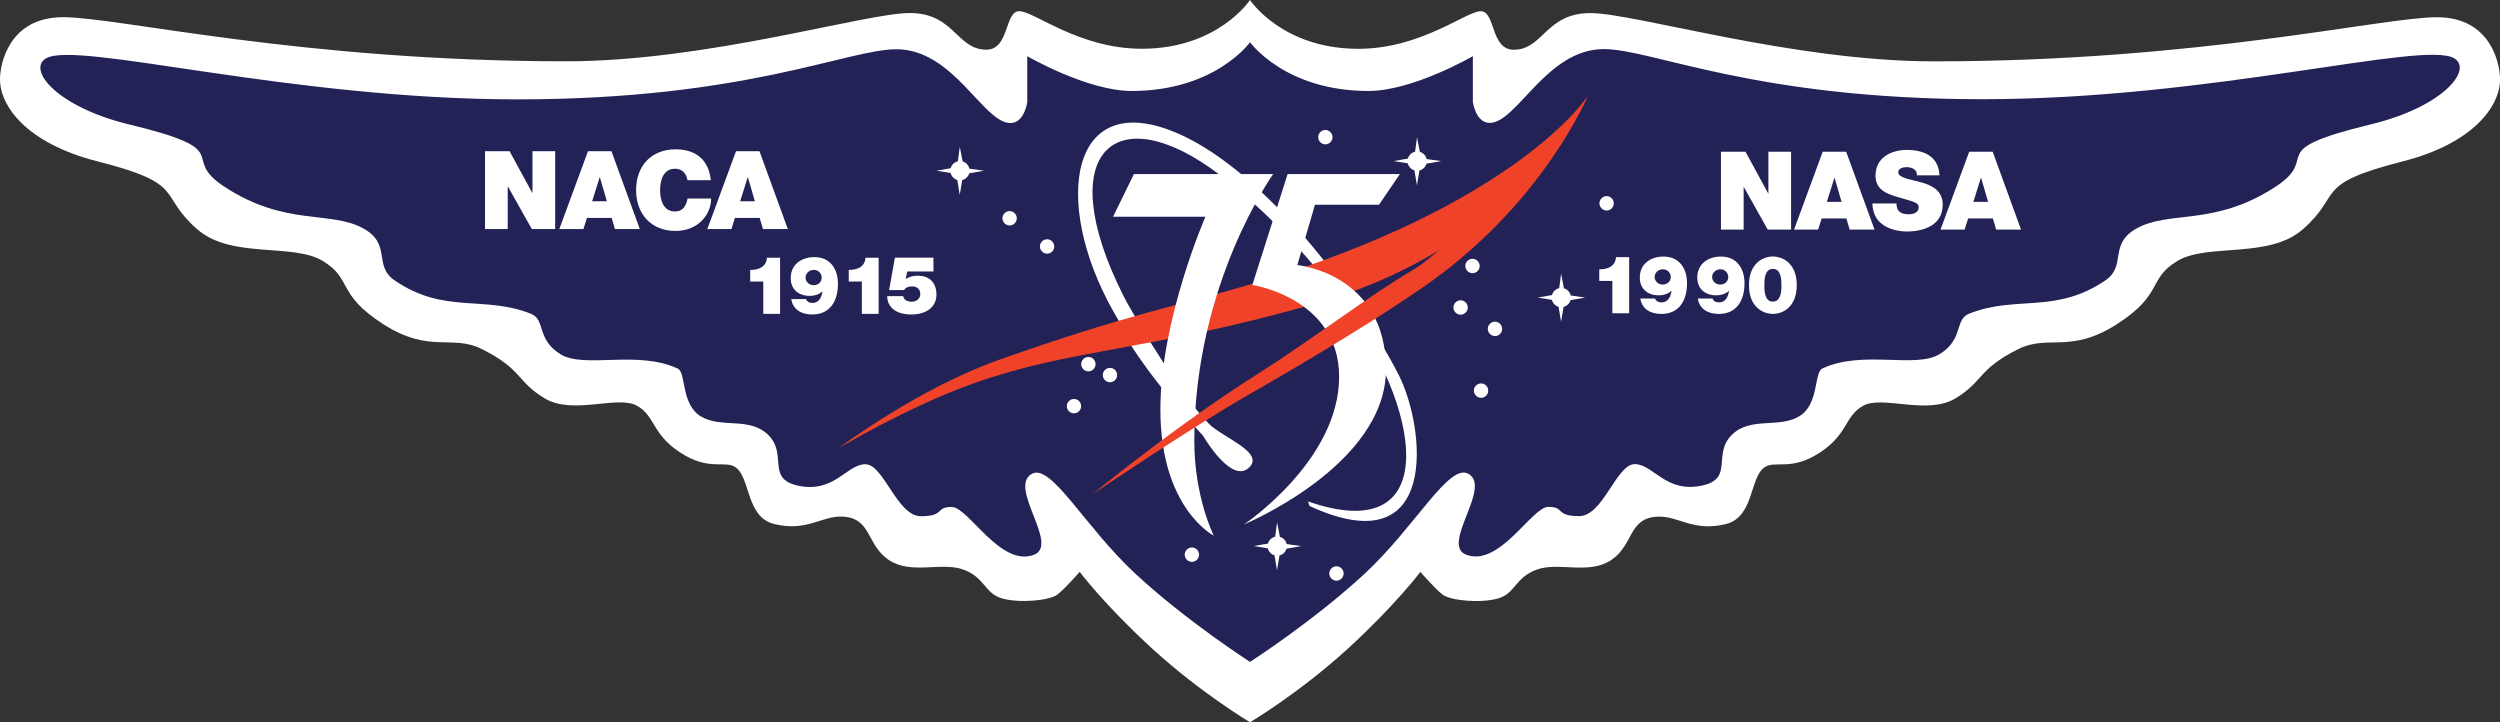 <?xml version="1.0" encoding="utf-8"?>
<!-- Generator: Adobe Illustrator 24.0.0, SVG Export Plug-In . SVG Version: 6.00 Build 0)  -->
<svg version="1.1" id="Layer_2" xmlns="http://www.w3.org/2000/svg" xmlns:xlink="http://www.w3.org/1999/xlink" x="0px" y="0px"
	 viewBox="0 0 458.38 132.43" style="enable-background:new 0 0 458.38 132.43;" xml:space="preserve">
<rect x="0" y="0" width="458.38" height="132.43" fill="#333333" stroke="none"/>
<style type="text/css">
	.st0{fill:#FFFFFF;}
	.st1{fill:#232257;}
	.st2{fill:#EF4229;}
</style>
<path class="st0" d="M229.19,132.43c0,0,9.02-5.36,17.79-13.36c8.77-8,13.45-14.21,13.45-14.21s2.64,3.06,4.09,4.17
	s7.06,1.62,10.21,0.68c3.15-0.94,3.06-3.83,7.06-5.28s9.62,1.02,13.7-1.79c4.09-2.81,3.06-7.66,8.43-7.91
	c3.83-0.18,6.5,2.84,12.51,1.36c5.19-1.28,4.34-8.43,7.06-10.38c1.84-1.32,4.51,0.51,9.19-2.13c6.24-3.52,5.36-7.23,8.94-9.19
	c3.57-1.96,11.74,1.79,16.94-1.36c5.19-3.15,4-5.28,11.49-9.02c5.52-2.76,9.53,0.94,18.13-4.6c8.6-5.53,5.53-8.26,11.06-11.57
	s16.73-0.32,22.98-5.79c7.4-6.47,1.78-8.26,18.21-12.43c13.29-3.37,17.96-10.3,17.96-15.06c0-2.98-1.75-11.4-11.57-11.4
	c-10.04,0-43.66,8.09-92.26,8.09c-25.88,0-54.81-8.85-62.98-8.85c-8.17,0-8.6,6.72-14.04,6.72c-4.26,0-3.32-7.06-6.04-7.06
	c-2.72,0-10.89,6.89-22.47,6.89C235.06,8.94,229.19,0,229.19,0s-5.87,8.94-19.83,8.94c-11.57,0-19.74-6.89-22.47-6.89
	s-1.79,7.06-6.04,7.06c-5.45,0-5.87-6.72-14.04-6.72c-8.17,0-37.1,8.85-62.98,8.85c-48.6,0-82.21-8.09-92.26-8.09
	C1.75,3.15,0,11.57,0,14.55c0,4.77,4.67,11.69,17.96,15.06c16.43,4.17,10.81,5.96,18.21,12.43c6.26,5.47,17.45,2.47,22.98,5.79
	s2.47,6.04,11.06,11.57s12.61,1.84,18.13,4.6c7.49,3.74,6.3,5.87,11.49,9.02c5.19,3.15,13.36-0.6,16.94,1.36
	c3.57,1.96,2.69,5.67,8.94,9.19c4.68,2.64,7.35,0.81,9.19,2.13c2.72,1.96,1.87,9.11,7.06,10.38c6.01,1.48,8.69-1.54,12.51-1.36
	c5.36,0.26,4.34,5.11,8.43,7.91c4.09,2.81,9.7,0.34,13.7,1.79s3.91,4.34,7.06,5.28c3.15,0.94,8.77,0.43,10.21-0.68
	s4.09-4.17,4.09-4.17s4.68,6.21,13.45,14.21S229.19,132.43,229.19,132.43z"/>
<path class="st1" d="M229.19,121.36c0,0,11.66-7.49,21.02-16.17c9.36-8.68,15.49-20.4,19.06-18.3c4.28,2.52-5.17,12.99-0.45,14.81
	c6.13,2.36,12.02-8.77,15.09-8.77c3.06,0,1.19,1.7,5.62,1.7s6.81-9.53,10.21-9.53c3.4,0,5.72,5.43,12.43,3.91
	c5.8-1.31,1.72-5.77,5.43-9.34c3.41-3.29,8.51-1.11,12.26-3.32c3.74-2.21,2.68-8.04,4.28-8.79c7.41-3.46,17.09,0.09,21.51-2.64
	c4.43-2.72,2.68-6.32,5.38-7.4c8.6-3.45,15.87,0.13,25.02-6.13c3.9-2.67,0.55-6.57,5.6-9.45c6.11-3.48,14.3-0.32,25.6-7.72
	c8.54-5.6-2.81-6.51,17.49-11.43c13.3-3.22,18.77-10.1,15.19-12.13c-5.74-3.26-44.55,7.53-86.43,7.53s-60.51-9.19-69.45-9.19
	c-10.53,0-15.96,13.6-20.94,13.53c-2.55-0.03-3.06-3.83-3.06-3.83V10.3c0,0-10.98,6.38-19.15,6.38c-15.32,0-21.7-8.94-21.7-8.94
	s-6.38,8.94-21.7,8.94c-8.17,0-19.15-6.38-19.15-6.38v8.43c0,0-0.51,3.8-3.06,3.83c-4.98,0.06-10.4-13.53-20.94-13.53
	c-8.94,0-27.57,9.19-69.45,9.19S14.21,7.43,8.47,10.68c-3.58,2.03,1.89,8.91,15.19,12.13c20.3,4.91,8.95,5.83,17.49,11.43
	c11.3,7.4,19.48,4.24,25.6,7.72c5.04,2.87,1.69,6.78,5.6,9.45c9.15,6.26,16.42,2.68,25.02,6.13c2.7,1.09,0.96,4.68,5.38,7.4
	c4.43,2.72,14.1-0.82,21.51,2.64c1.6,0.74,0.53,6.57,4.28,8.79c3.74,2.21,8.84,0.03,12.26,3.32c3.7,3.57-0.37,8.03,5.43,9.34
	c6.7,1.51,9.02-3.91,12.43-3.91c3.4,0,5.79,9.53,10.21,9.53c4.43,0,2.55-1.7,5.62-1.7c3.06,0,8.96,11.13,15.09,8.77
	c4.72-1.82-4.73-12.29-0.45-14.81c3.57-2.11,9.7,9.62,19.06,18.3C217.53,113.87,229.19,121.36,229.19,121.36z"/>
<path class="st0" d="M205.38,59.26c-0.5-0.84-0.78-1.35-1.28-2.23c-11.31-20.04-8.02-41.56,12.32-32.36
	c15.38,6.96,32.14,28.66,40.02,44.04c4.91,9.6,7.72,35.17-16.34,24.06l-0.26-0.83c23.89,8.32,21.39-15.2,7.55-34.83
	c-8.23-11.68-17.44-20.19-23.57-24.91c-19.15-14.74-31.23-4.53-17.81,22.09c0.67,1.33,1.52,2.74,2.23,3.96L205.38,59.26z"/>
<path class="st0" d="M210.49,62.06c4.08,6.37,7.09,11.44,11.17,15.64c2.36,2.43,9.98,5.12,7.53,7.85c-3.26,3.64-8.62-5.68-8.62-5.68
	c-4.23-4.56-9.1-10.23-13.23-16.57L210.49,62.06z"/>
<path class="st2" d="M153.7,82.21c0,0,14.54-10.96,29.53-16.26c23.87-8.43,32.23-9.72,45.96-13.79
	c49.06-14.55,61.87-34.47,61.87-34.47s-11.57,27.19-50.51,38.17c-30.58,8.62-44.04,8.04-62.04,14.43
	C166.39,74.6,153.7,82.21,153.7,82.21z"/>
<path class="st0" d="M207.91,31.91l-3.83,7.83h16.94c0,0-8.26,18.89-8.26,35.32c0,18.21,9.79,23.15,9.79,23.15
	s-3.57-7.06-3.57-17.36c0-28.85,14.47-48.94,14.47-48.94H207.91z"/>
<path class="st0" d="M236.09,31.91l-6.47,20.34c0,0,15.91,2.38,15.91,16.85c0,15.4-17.45,27.06-17.45,27.06s26.04-10.81,26.04-28.43
	S237.87,48.6,237.87,48.6l3.23-11.06h11.74l3.83-5.62H236.09z"/>
<path class="st2" d="M200.34,90.6c0,0,18.13-12.26,28.85-18.38c10.72-6.13,25.39-14.91,33.83-21.06
	c20.3-14.81,28.04-33.45,28.04-33.45c-2.59,4.33-25.4,27.97-32,31.79c-7.42,4.29-18.72,12.9-28.6,19.15
	C215.15,78.34,200.34,90.6,200.34,90.6z"/>
<path class="st0" d="M174.31,30.84c0.17-0.63,0.68-1.12,1.32-1.26l0.35-2.65l0.52,2.67c0.62,0.18,1.1,0.69,1.24,1.32l2.68,0.38
	l-2.71,0.47c-0.17,0.61-0.66,1.09-1.28,1.24l-0.46,2.72L175.52,33c-0.6-0.17-1.07-0.66-1.22-1.28l-2.59-0.42L174.31,30.84z"/>
<path class="st0" d="M232.48,99.67c0.17-0.63,0.68-1.12,1.32-1.26l0.35-2.65l0.52,2.67c0.62,0.18,1.1,0.69,1.24,1.32l2.68,0.38
	l-2.71,0.47c-0.17,0.61-0.66,1.09-1.28,1.24l-0.46,2.72l-0.46-2.74c-0.6-0.17-1.07-0.66-1.22-1.28l-2.59-0.42L232.48,99.67z"/>
<path class="st0" d="M258.14,29.08c0.17-0.63,0.68-1.12,1.32-1.26l0.35-2.65l0.52,2.67c0.62,0.18,1.1,0.69,1.24,1.32l2.68,0.38
	l-2.71,0.47c-0.17,0.61-0.66,1.09-1.28,1.24l-0.46,2.72l-0.46-2.74c-0.6-0.17-1.07-0.66-1.22-1.28l-2.59-0.42L258.14,29.08z"/>
<path class="st0" d="M284.56,54.1c0.17-0.63,0.68-1.12,1.32-1.26l0.35-2.65l0.52,2.67c0.62,0.18,1.1,0.69,1.24,1.32l2.68,0.38
	l-2.71,0.47c-0.17,0.61-0.66,1.09-1.28,1.24L286.23,59l-0.46-2.74c-0.6-0.17-1.07-0.66-1.22-1.28l-2.59-0.42L284.56,54.1z"/>
<path class="st0" d="M186.43,40.02c0,0.72-0.59,1.32-1.31,1.32c-0.72,0-1.32-0.6-1.32-1.32c0-0.72,0.59-1.32,1.32-1.32
	C185.83,38.7,186.43,39.3,186.43,40.02z"/>
<path class="st0" d="M193.3,45.19c0,0.72-0.59,1.32-1.31,1.32c-0.72,0-1.32-0.6-1.32-1.32c0-0.72,0.59-1.32,1.32-1.32
	C192.7,43.87,193.3,44.47,193.3,45.19z"/>
<path class="st0" d="M198.23,74.47c0,0.72-0.59,1.32-1.31,1.32c-0.72,0-1.32-0.6-1.32-1.32c0-0.72,0.59-1.32,1.32-1.32
	C197.64,73.15,198.23,73.75,198.23,74.47z"/>
<path class="st0" d="M200.87,66.77c0,0.72-0.59,1.32-1.31,1.32c-0.72,0-1.32-0.6-1.32-1.32c0-0.72,0.59-1.32,1.32-1.32
	C200.28,65.45,200.87,66.04,200.87,66.77z"/>
<path class="st0" d="M204.83,68.77c0,0.72-0.59,1.32-1.31,1.32c-0.72,0-1.32-0.6-1.32-1.32c0-0.72,0.59-1.32,1.32-1.32
	C204.23,67.45,204.83,68.04,204.83,68.77z"/>
<path class="st0" d="M219.85,101.7c0,0.72-0.59,1.32-1.31,1.32c-0.72,0-1.32-0.6-1.32-1.32c0-0.72,0.59-1.32,1.32-1.32
	C219.25,100.38,219.85,100.98,219.85,101.7z"/>
<path class="st0" d="M246.36,105.15c0,0.72-0.59,1.32-1.31,1.32c-0.72,0-1.32-0.6-1.32-1.32c0-0.72,0.59-1.32,1.32-1.32
	C245.77,103.83,246.36,104.43,246.36,105.15z"/>
<path class="st0" d="M244.32,25.15c0,0.72-0.59,1.32-1.31,1.32c-0.72,0-1.32-0.6-1.32-1.32c0-0.72,0.59-1.32,1.32-1.32
	C243.72,23.83,244.32,24.43,244.32,25.15z"/>
<path class="st0" d="M295.89,37.28c0,0.72-0.59,1.32-1.31,1.32c-0.72,0-1.32-0.6-1.32-1.32c0-0.72,0.59-1.32,1.32-1.32
	C295.3,35.96,295.89,36.55,295.89,37.28z"/>
<path class="st0" d="M275.42,60.3c0,0.72-0.59,1.32-1.31,1.32c-0.72,0-1.32-0.6-1.32-1.32c0-0.72,0.59-1.32,1.32-1.32
	C274.83,58.98,275.42,59.58,275.42,60.3z"/>
<path class="st0" d="M272.87,71.62c0,0.72-0.59,1.32-1.31,1.32c-0.72,0-1.32-0.6-1.32-1.32c0-0.72,0.59-1.32,1.32-1.32
	C272.28,70.3,272.87,70.9,272.87,71.62z"/>
<path class="st0" d="M269.12,56.38c0,0.72-0.59,1.32-1.31,1.32c-0.72,0-1.32-0.6-1.32-1.32c0-0.72,0.59-1.32,1.32-1.32
	C268.53,55.07,269.12,55.66,269.12,56.38z"/>
<path class="st0" d="M271.3,48.77c0,0.72-0.59,1.32-1.31,1.32c-0.72,0-1.32-0.6-1.32-1.32c0-0.72,0.59-1.32,1.32-1.32
	C270.7,47.45,271.3,48.04,271.3,48.77z"/>
<g>
	<path class="st0" d="M88.93,27.72h4.5l4.16,7.64h0.04v-7.64h4.16V42h-4.28l-4.38-7.8h-0.04V42h-4.16V27.72z"/>
	<path class="st0" d="M107.81,27.72h4.3l5.2,14.28h-4.56l-0.6-2.04h-4.54L106.97,42h-4.42L107.81,27.72z M111.27,36.9l-1.28-4.4
		h-0.04l-1.38,4.4H111.27z"/>
	<path class="st0" d="M126.05,33.04c-0.08-0.52-0.48-2.1-2.3-2.1c-2.06,0-2.72,2-2.72,3.92s0.66,3.92,2.72,3.92
		c1.48,0,2.06-1.04,2.32-2.38h4.32c0,2.88-2.34,5.94-6.52,5.94c-4.62,0-7.24-3.26-7.24-7.48c0-4.5,2.84-7.48,7.24-7.48
		c3.92,0.02,6.08,2.08,6.46,5.66H126.05z"/>
	<path class="st0" d="M134.95,27.72h4.3l5.2,14.28h-4.56l-0.6-2.04h-4.54L134.11,42h-4.42L134.95,27.72z M138.41,36.9l-1.28-4.4
		h-0.04l-1.38,4.4H138.41z"/>
</g>
<g>
	<path class="st0" d="M315.54,27.82h4.5l4.16,7.64h0.04v-7.64h4.16v14.28h-4.28l-4.38-7.8h-0.04v7.8h-4.16V27.82z"/>
	<path class="st0" d="M334.2,27.82h4.3l5.2,14.28h-4.56l-0.6-2.04H334l-0.64,2.04h-4.42L334.2,27.82z M337.66,37.01l-1.28-4.4h-0.04
		l-1.38,4.4H337.66z"/>
	<path class="st0" d="M347.72,37.31c0,0.36,0.06,0.68,0.16,0.94c0.32,0.86,1.28,1.04,2.1,1.04c0.72,0,1.82-0.24,1.82-1.3
		c0-0.74-0.62-0.94-3.08-1.64c-2.26-0.64-4.84-1.26-4.84-4.14c0-3.3,2.82-4.72,5.76-4.72c3.1,0,5.84,1.18,5.96,4.66h-4.16
		c0.08-0.54-0.16-0.9-0.52-1.14c-0.36-0.26-0.86-0.36-1.3-0.36c-0.6,0-1.58,0.16-1.58,0.96c0.08,1.02,2.12,1.24,4.14,1.8
		c2.02,0.56,4.02,1.5,4.02,4.12c0,3.72-3.42,4.92-6.6,4.92c-1.62,0-6.24-0.58-6.28-5.14H347.72z"/>
	<path class="st0" d="M361.06,27.82h4.3l5.2,14.28H366l-0.6-2.04h-4.54l-0.64,2.04h-4.42L361.06,27.82z M364.52,37.01l-1.28-4.4
		h-0.04l-1.38,4.4H364.52z"/>
</g>
<g>
	<path class="st0" d="M139.96,51.62h-2.41v-2.13c1.49,0.03,2.97-0.53,3.06-2.23h2.42v10.29h-3.08V51.62z"/>
	<path class="st0" d="M147.79,54.84c0.06,0.22,0.24,0.43,0.46,0.55c0.24,0.12,0.5,0.15,0.71,0.15c1.33,0,1.69-1.23,1.85-2.07
		l-0.03-0.03c-0.65,0.56-1.43,0.81-2.31,0.81c-2.01,0-3.49-1.15-3.49-3.27c0-2.5,2-3.84,4.33-3.84c3.02,0,4.33,2.31,4.33,4.89
		c0,3.27-1.54,5.63-4.69,5.63c-1.91,0-3.55-0.8-3.87-2.82H147.79z M147.7,50.9c0,0.8,0.71,1.39,1.48,1.39c0.8,0,1.48-0.55,1.48-1.38
		c0-0.81-0.64-1.43-1.45-1.43C148.42,49.48,147.7,50.08,147.7,50.9z"/>
	<path class="st0" d="M158.03,51.62h-2.41v-2.13c1.49,0.03,2.97-0.53,3.06-2.23h2.42v10.29h-3.08V51.62z"/>
	<path class="st0" d="M171.15,49.77h-4.79l-0.3,1.36l0.03,0.03c0.64-0.47,1.48-0.61,2.25-0.61c1.83,0,3.36,1.06,3.36,3.49
		c0,2.08-1.64,3.62-4.61,3.62c-3.8,0-4.49-2.34-4.41-3.36h2.91c0.06,0.27,0.21,0.52,0.41,0.68c0.3,0.24,0.71,0.34,1.17,0.34
		c0.86,0,1.57-0.56,1.57-1.38c0-0.9-0.59-1.43-1.48-1.43c-0.7,0-1.18,0.19-1.49,0.67h-2.75l1.06-5.93h7.07V49.77z"/>
</g>
<g>
	<path class="st0" d="M295.64,51.51h-2.41v-2.13c1.49,0.03,2.97-0.53,3.06-2.23h2.42v10.29h-3.08V51.51z"/>
	<path class="st0" d="M303.47,54.74c0.06,0.22,0.24,0.43,0.46,0.55c0.24,0.12,0.5,0.15,0.71,0.15c1.33,0,1.69-1.23,1.85-2.07
		l-0.03-0.03c-0.65,0.56-1.43,0.81-2.31,0.81c-2.01,0-3.49-1.15-3.49-3.27c0-2.5,2-3.84,4.33-3.84c3.02,0,4.33,2.31,4.33,4.89
		c0,3.27-1.54,5.63-4.69,5.63c-1.91,0-3.55-0.8-3.87-2.82H303.47z M303.38,50.79c0,0.8,0.71,1.39,1.48,1.39
		c0.8,0,1.48-0.55,1.48-1.38c0-0.81-0.64-1.43-1.45-1.43C304.1,49.37,303.38,49.98,303.38,50.79z"/>
	<path class="st0" d="M314.01,54.74c0.06,0.22,0.24,0.43,0.46,0.55c0.24,0.12,0.5,0.15,0.71,0.15c1.33,0,1.69-1.23,1.85-2.07
		l-0.03-0.03c-0.65,0.56-1.43,0.81-2.31,0.81c-2.01,0-3.49-1.15-3.49-3.27c0-2.5,2-3.84,4.33-3.84c3.02,0,4.33,2.31,4.33,4.89
		c0,3.27-1.54,5.63-4.69,5.63c-1.91,0-3.55-0.8-3.87-2.82H314.01z M313.92,50.79c0,0.8,0.71,1.39,1.48,1.39
		c0.8,0,1.48-0.55,1.48-1.38c0-0.81-0.64-1.43-1.45-1.43C314.64,49.37,313.92,49.98,313.92,50.79z"/>
	<path class="st0" d="M325.05,47.03c1.88,0,4.39,1.29,4.39,5.26s-2.51,5.26-4.38,5.26c-1.86,0-4.38-1.29-4.38-5.26
		S323.2,47.03,325.05,47.03z M325.05,55.3c1.51,0,1.58-1.91,1.58-3c0-1.06-0.07-3-1.55-3c-1.52,0-1.58,1.89-1.58,3
		C323.5,53.38,323.56,55.3,325.05,55.3z"/>
</g>
</svg>
